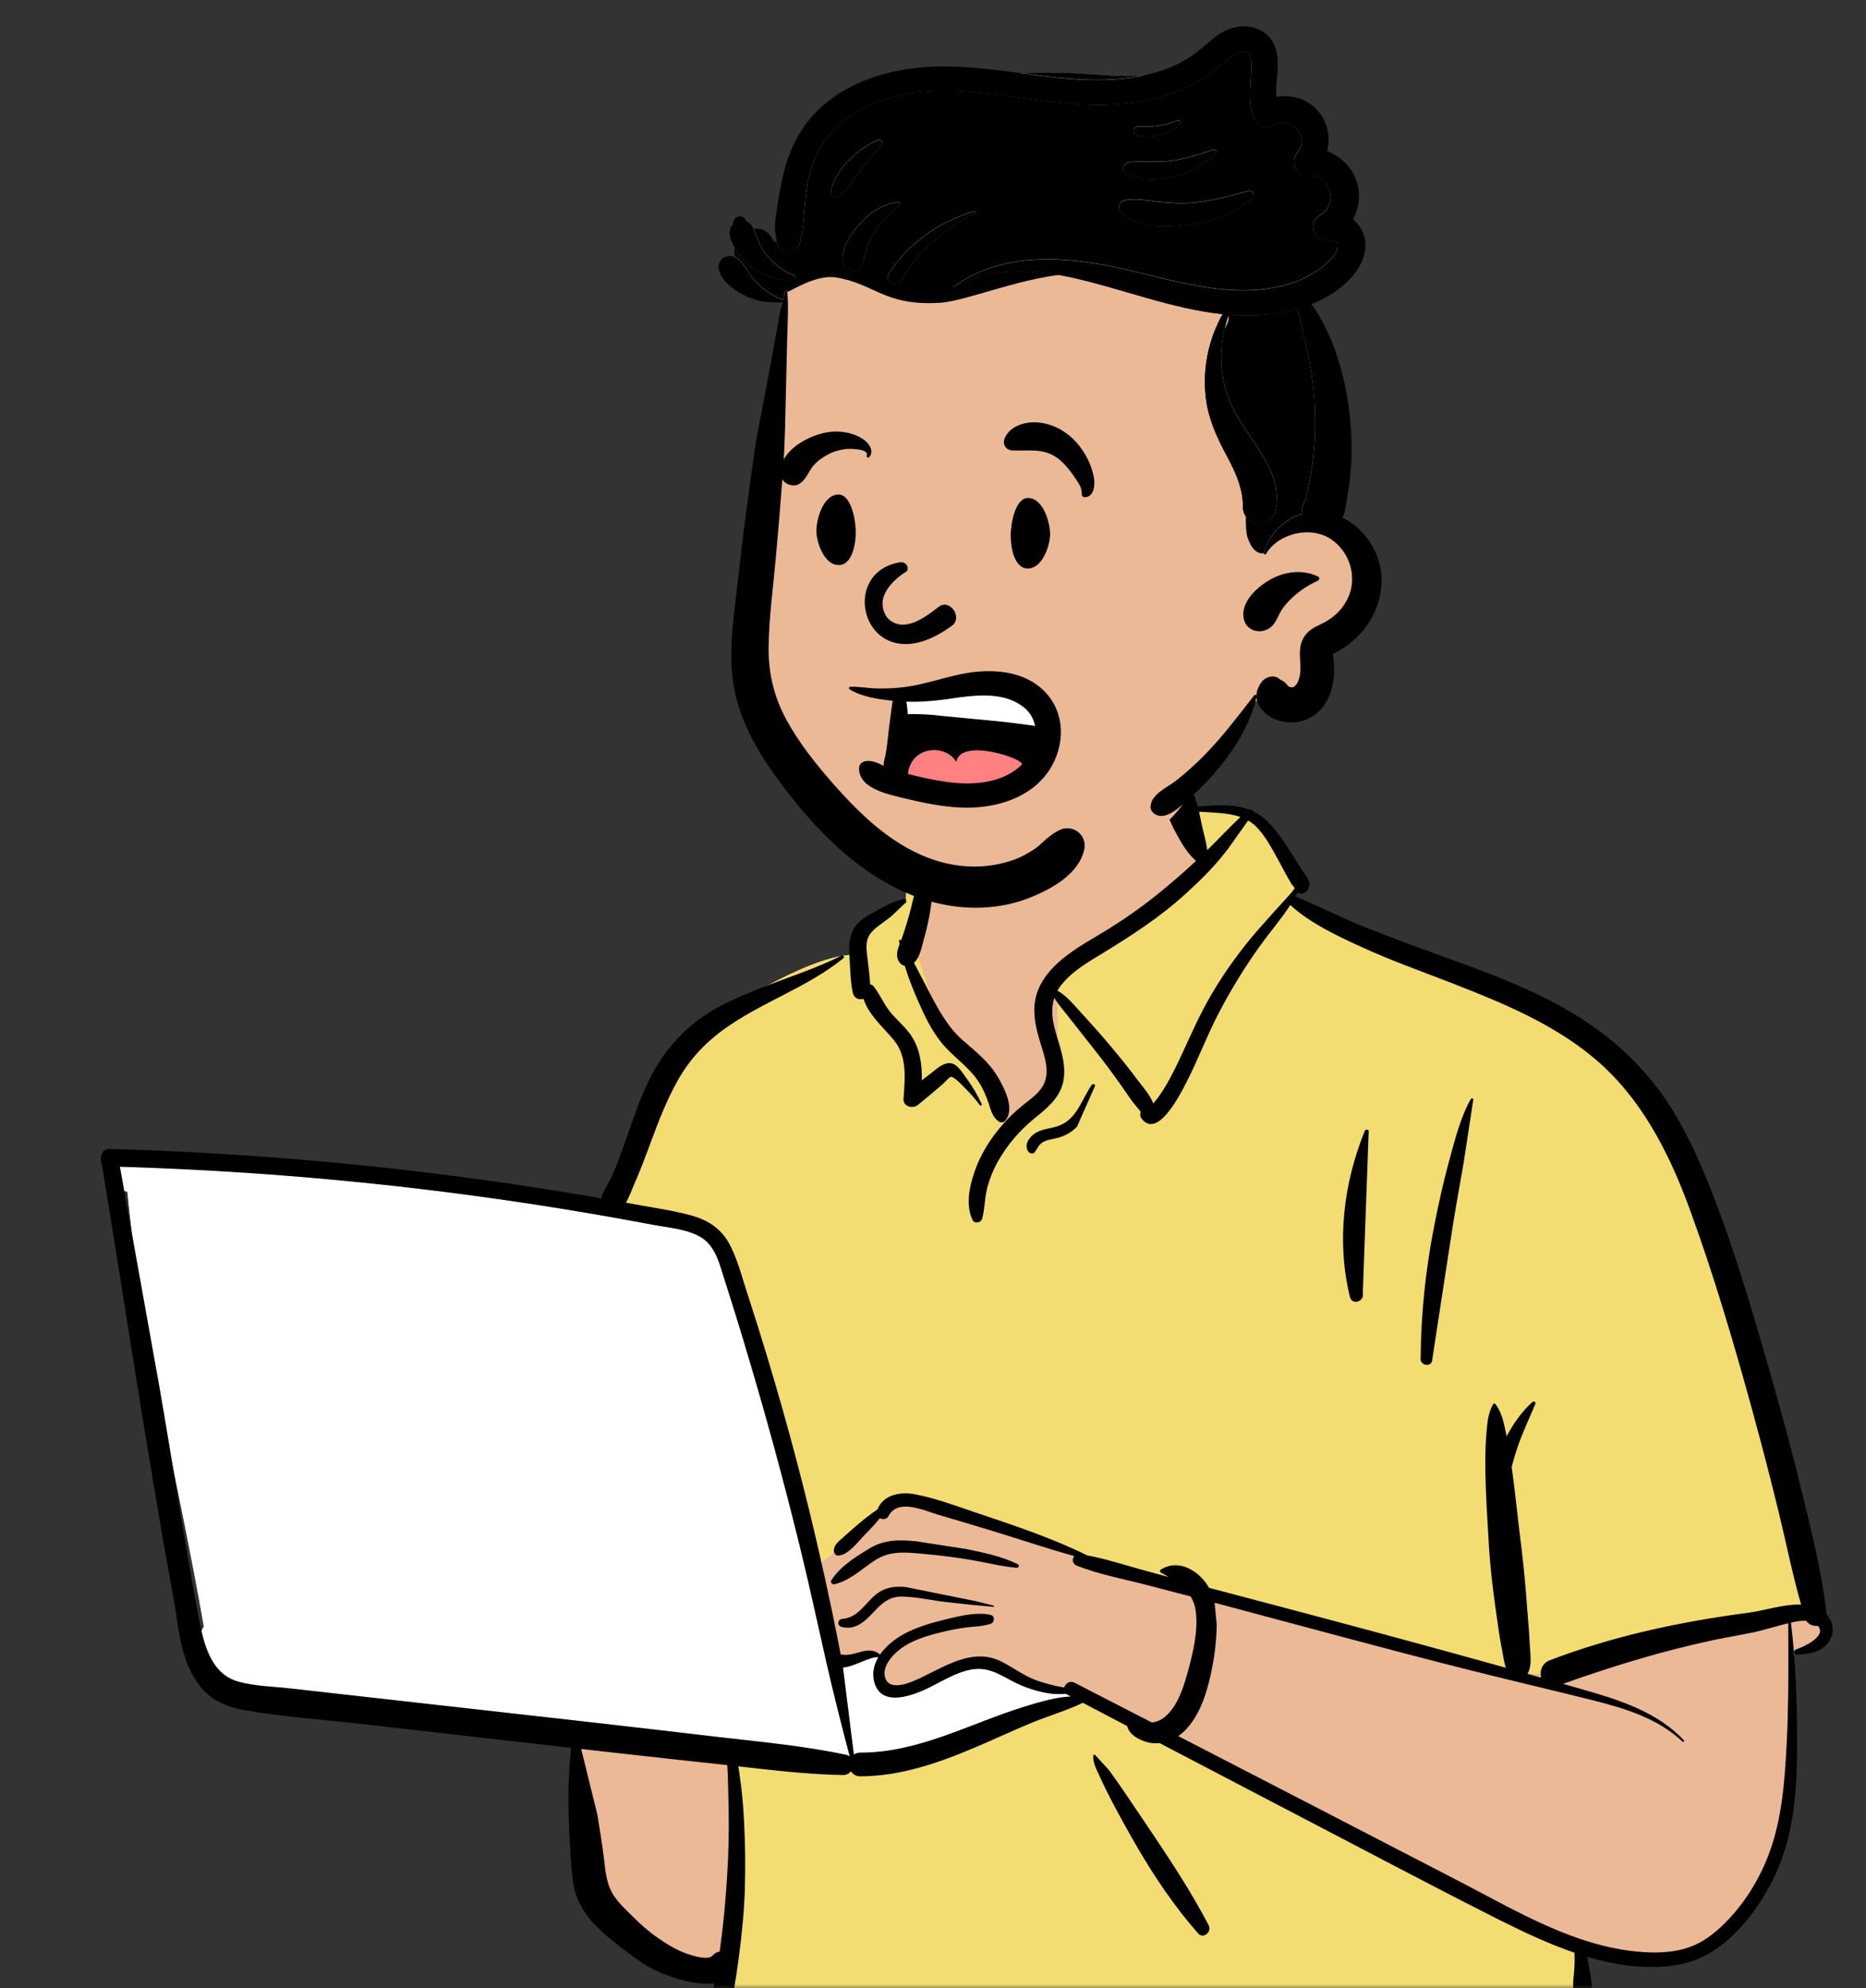 <?xml version="1.0" encoding="UTF-8"?> <svg xmlns="http://www.w3.org/2000/svg" width="228" height="243" viewBox="0 0 228 243" fill="none"><rect x="0" y="0" width="228" height="243" fill="#333333" stroke="none"/> <mask id="mask0_26_4446" style="mask-type:alpha" maskUnits="userSpaceOnUse" x="0" y="0" width="228" height="243"> <rect width="228" height="243" fill="#C4C4C4"></rect> </mask> <g mask="url(#mask0_26_4446)"> <path fill-rule="evenodd" clip-rule="evenodd" d="M17.504 141.325C20.521 141.621 23.537 141.917 26.554 142.213C41.002 143.318 55.445 145.624 69.782 147.008C70.139 146.427 70.838 146.523 71.262 146.926C72.693 146.801 74.296 145.707 75.592 146.845C75.634 146.839 75.677 146.832 75.719 146.828C78.026 142.398 79.621 137.672 81.169 132.94C82.158 130.031 83.487 127.215 85.944 125.261C90.136 122.35 99.742 116.446 104.665 116.695C104.746 115.813 105.157 114.904 105.832 114.317C104.345 111.781 110.29 110.126 110.71 110.42C110.441 101.948 114.425 94.59 123.209 92.902C131.079 91.262 142.273 90.986 146.505 99.214C146.97 99.162 151.726 99.137 152.186 99.188C152.902 98.282 160.759 106.872 157.539 109.862C186.329 122.603 202.699 121.082 210.667 156.9C211.744 160.264 211.823 163.946 212.96 167.236C217.008 176.69 220.29 186.757 221.107 197.044C223.08 197.549 223.307 201.03 221.022 201.533C220.149 201.726 219.419 201.989 218.782 202.487C219.28 210.917 217.242 230.174 215.958 230.115C213.339 238.451 201.66 240.804 193.392 237.874C194.817 240.557 193.392 242.243 193.392 243.677C163.639 244.803 131.108 244.154 101.364 245.699C97.56 245.645 93.558 246.634 89.805 246.064C87.516 245.515 87.513 241.916 89.834 241.47L79.691 239.266C79.917 239.181 75.509 236.248 72.178 230.767C69.077 224.636 71.187 217.235 69.782 210.565C58.808 209.667 47.653 209.284 36.798 207.424C35.319 211.854 28.912 206.556 26.876 204.425C26.878 204.422 26.881 204.419 26.883 204.415C25.898 204.146 25.108 203.222 25.081 202.128C24.39 201.14 24.245 199.747 24.908 198.793C21.87 181.257 17.239 163.353 15.565 145.653C14.973 145.522 14.416 145.263 13.944 144.863L13.982 144.825C13.182 143.932 13.026 142.391 14.36 141.632C15.437 141.02 16.336 141.21 17.504 141.325Z" fill="#ECB996"></path> <path fill-rule="evenodd" clip-rule="evenodd" d="M132.239 206.955L129.916 208.434L110.901 214.564L99.282 216.043L89.775 214.564V230.838L87.873 246.055C88.718 247.605 96.746 247.605 111.958 246.055C121.655 245.067 157.094 244.587 165.163 244.376L165.62 244.364C175.101 244.09 184.468 244.09 193.718 244.364V238.657L167.31 225.554L143.648 212.239L132.239 206.955ZM145.712 97.884L143.966 99.188L147.779 105.455L129.206 120.484V132.489L123.325 138.052L119.964 132.489L115.228 126.188L111.863 115.975L113.009 109.246L110.704 109.029C110.693 109.489 110.695 109.953 110.71 110.42C110.29 110.126 104.345 111.781 105.832 114.317C105.157 114.904 104.746 115.813 104.665 116.694C99.742 116.446 90.136 122.35 85.944 125.261C83.487 127.215 82.158 130.031 81.17 132.94L80.937 133.65L80.697 134.378L80.455 135.106C79.118 139.108 77.674 143.074 75.719 146.828C75.677 146.832 75.635 146.839 75.592 146.845C74.296 145.707 72.693 146.801 71.262 146.926C70.848 146.532 70.172 146.431 69.808 146.969L69.782 147.008L87.607 150.521L99.367 191.786L109.607 183.47L115.104 184.288L129.62 189.525L146.503 193.912L185.045 204.542H189.953L218.513 197.643L221.087 196.793C220.237 186.593 216.975 176.613 212.961 167.236C211.823 163.946 211.745 160.264 210.667 156.9C202.699 121.082 186.329 122.603 157.539 109.862C160.759 106.871 152.902 98.282 152.186 99.188L152.141 99.184L152.044 99.179L151.918 99.175C150.795 99.142 146.923 99.167 146.505 99.214C146.263 98.743 145.998 98.3 145.712 97.884Z" fill="#F3DC72"></path> <path fill-rule="evenodd" clip-rule="evenodd" d="M14.655 142.578L15.186 145.538C15.312 145.579 15.44 145.614 15.57 145.643C15.737 147.407 15.934 149.174 16.155 150.942L19.446 169.295C20.014 172.542 20.553 175.796 21.088 179.051L21.797 182.548L22.236 184.721C23.184 189.427 24.105 194.117 24.913 198.782C24.791 198.958 24.696 199.148 24.628 199.348L24.69 199.611L24.733 199.787L24.777 199.96C25.415 202.412 26.524 204.789 29.139 205.511C31.11 206.055 33.274 206.104 35.311 206.319L35.536 206.343L71.168 210.352C75.474 210.836 79.777 211.335 84.081 211.839L87.811 212.277C93.01 212.879 98.239 213.353 103.362 214.443C103.55 214.483 103.706 214.559 103.833 214.658C102.802 210.751 101.814 206.85 100.919 202.904C99.912 198.463 98.956 194.013 97.879 189.588C95.708 180.673 93.275 171.817 90.611 163.037C90.052 161.194 89.48 159.355 88.896 157.52L88.486 156.238L88.17 155.216C87.682 153.657 87.077 152.055 85.645 151.196C83.969 150.19 81.683 150.023 79.782 149.675L78.495 149.433C76.569 149.074 74.641 148.728 72.71 148.396C63.466 146.805 54.169 145.529 44.838 144.571C35.129 143.573 25.386 142.925 15.63 142.608L14.655 142.578ZM103.095 203.773L103.004 203.78L104.335 214.424C104.548 214.275 104.818 214.184 105.148 214.185C109.514 214.197 113.699 212.802 117.747 211.267L118.363 211.032L120.082 210.371C121.829 209.702 123.585 209.047 125.374 208.504L126.097 208.285L126.465 208.177C127.819 207.781 129.244 207.422 130.653 207.332L130.845 207.322L130.435 207.106C130.375 207.075 130.322 207.039 130.276 207.001C129.5 207.059 128.723 207.043 127.905 206.896C126.366 206.619 124.87 206.083 123.497 205.338L122.883 205.005L122.632 204.872L122.466 204.786L122.301 204.702C121.121 204.114 119.993 203.746 118.504 204.059C116.813 204.415 115.331 205.327 113.806 206.097L113.536 206.232L113.354 206.32L113.169 206.407L112.981 206.493C110.92 207.421 107.639 208.422 106.848 205.619C106.531 204.492 106.78 203.437 107.331 202.512C106.304 202.423 104.47 203.634 103.095 203.773Z" fill="white"></path> <path fill-rule="evenodd" clip-rule="evenodd" d="M145.957 97.303C145.06 95.049 142.03 95.925 142.368 98.293C142.57 99.711 143.347 101.209 144.044 102.452C144.612 103.464 145.26 104.451 146.138 105.209C144.574 106.669 142.952 108.075 141.288 109.409C139.472 110.866 137.563 112.208 135.589 113.442C133.859 114.524 132.05 115.483 130.419 116.718C128.902 117.866 127.521 119.246 126.818 121.048C126.069 122.967 126.394 124.949 126.946 126.867L127.009 127.084C127.572 128.984 128.548 131.274 127.195 133.065C126.507 133.976 125.506 134.621 124.642 135.35C123.873 135.998 123.152 136.702 122.491 137.458C121.049 139.107 119.876 140.963 119.136 143.03L119.07 143.218C118.436 145.048 117.972 147.29 118.829 149.087C119.075 149.602 119.868 149.435 120.006 148.933C120.318 147.797 120.301 146.607 120.562 145.455C120.834 144.256 121.286 143.119 121.877 142.043C123.019 139.961 124.566 138.182 126.395 136.679L126.942 136.234C128.368 135.063 129.678 133.821 129.968 131.883C130.277 129.81 129.447 127.835 128.913 125.873C128.541 124.505 128.42 123.195 128.822 121.959C129.313 122.761 129.983 123.522 130.513 124.201C131.569 125.554 132.634 126.899 133.697 128.246C134.787 129.627 135.85 131.03 136.862 132.47C137.315 133.114 137.763 133.762 138.209 134.41C138.545 134.897 139.013 135.384 139.379 135.881C139.29 136.147 139.297 136.454 139.458 136.672C141.398 139.294 144.159 133.822 144.879 132.439C146.345 129.623 147.436 126.632 148.908 123.817C150.432 120.898 152.168 118.058 154.102 115.393C155.272 113.782 156.584 112.268 157.654 110.605C160.176 112.893 163.495 114.427 166.543 115.817C169.892 117.345 173.372 118.593 176.805 119.919L177.82 120.313C183.736 122.623 189.797 125.16 194.715 129.263C200.494 134.085 203.913 140.805 206.458 147.764C209.388 155.775 211.811 164.003 214.071 172.225C215.227 176.432 216.324 180.658 217.356 184.897C218.265 188.632 219.018 192.404 220.07 196.101C217.936 196.025 215.503 196.852 213.681 197.09C205.378 198.177 197.187 199.91 189.349 202.911C188.381 203.282 188.1 204.249 188.311 205.033C187.753 204.876 187.195 204.716 186.637 204.559C187.248 203.621 186.956 201.945 186.908 200.905L186.905 200.834C186.856 199.449 186.706 198.062 186.608 196.68C186.423 194.045 186.181 191.429 185.86 188.808L185.778 188.153C185.415 185.303 185.146 182.435 184.749 179.589L184.702 179.264C184.892 178.536 185.114 177.816 185.346 177.1C185.966 175.193 186.841 173.397 187.608 171.55C187.698 171.333 187.388 171.208 187.244 171.338C185.945 172.507 184.914 173.989 184.085 175.539C184.071 175.466 184.058 175.393 184.043 175.32L183.949 174.854C183.716 173.719 183.432 172.524 182.736 171.604C182.662 171.506 182.515 171.485 182.445 171.604C181.778 172.731 181.704 174.16 181.601 175.444C181.485 176.896 181.471 178.366 181.491 179.822C181.531 182.667 181.732 185.521 181.891 188.361C182.048 191.153 182.356 193.909 182.752 196.673L182.828 197.192C183.022 198.507 183.18 199.839 183.436 201.146L183.508 201.502C183.645 202.15 183.729 203.063 184.001 203.822C177 201.869 169.988 199.96 162.963 198.085C157.886 196.729 152.803 195.394 147.723 194.05C147.455 193.567 147.121 193.115 146.704 192.712C145.332 191.382 143.513 190.789 141.844 191.812C141.709 191.896 141.697 192.108 141.844 192.189C142.164 192.364 142.484 192.543 142.799 192.73L139.748 191.903C137.468 191.285 135.16 190.512 132.826 190.081C128.528 187.959 123.904 186.423 119.376 184.905L118.843 184.724C116.524 183.934 114.126 183.048 111.73 182.61C109.976 182.289 107.918 182.676 107.213 184.474C106.32 185.062 105.48 185.754 104.669 186.434C104.083 186.926 103.521 187.449 102.95 187.958L102.845 188.05C102.378 188.455 102.008 188.727 101.893 189.372C101.834 189.705 102.046 190.156 102.457 190.112C103.714 189.977 104.736 188.519 105.589 187.649C106.248 186.976 106.912 186.28 107.513 185.541C107.863 185.731 108.344 185.697 108.567 185.274C109.724 183.083 112.893 184.602 114.646 185.121L117.158 185.865C118.414 186.237 119.67 186.612 120.923 186.993C124.368 188.039 127.795 189.21 131.271 190.171C130.96 190.513 131.003 191.121 131.594 191.353C134.314 192.421 137.299 192.973 140.126 193.706C141.91 194.169 143.694 194.635 145.477 195.103C145.782 195.599 146.002 196.159 146.095 196.811C146.435 199.21 145.779 201.978 145.14 204.298L145.043 204.645C144.518 206.51 143.745 208.797 142.136 209.975C141.743 210.262 141.243 210.462 140.739 210.507C137.59 208.885 134.441 207.264 131.29 205.645C130.706 205.346 130.166 205.752 130.035 206.234C128.924 206.052 127.816 205.764 126.806 205.422C125.11 204.845 123.785 203.746 122.195 202.986C119.117 201.515 115.975 203.322 113.219 204.695L112.584 205.007C111.349 205.607 108.778 206.759 108.186 205.119C107.612 203.532 109.425 201.836 110.596 201.122C111.991 200.27 113.617 199.815 115.194 199.435C116.095 199.218 117.006 199.041 117.923 198.912C118.964 198.766 120.038 198.788 121.04 198.45C121.537 198.283 121.614 197.492 121.04 197.361C119.498 197.01 117.658 197.393 116.049 197.785L115.208 197.992C113.587 198.39 111.95 198.889 110.473 199.683C109.4 200.26 108.266 201.138 107.526 202.211C106.883 201.614 106.083 201.634 105.25 201.856L104.797 201.981C104.05 202.189 103.445 202.331 102.718 202.188C102.621 201.659 102.522 201.129 102.417 200.6C101.381 195.398 100.245 190.216 98.992 185.061C96.829 176.17 94.328 167.377 91.507 158.673L91.224 157.803C90.574 155.812 90.05 153.644 89.001 151.815C88.009 150.086 86.42 149.089 84.532 148.562C82.389 147.963 80.138 147.65 77.952 147.246C77.465 147.156 76.976 147.07 76.488 146.982C76.9 146.237 77.208 145.391 77.485 144.742L77.534 144.63C78.13 143.271 78.665 141.888 79.181 140.497L79.568 139.452C80.501 136.935 81.464 134.458 82.776 132.104C84.157 129.626 85.989 127.6 88.272 125.924C92.928 122.505 98.54 120.761 103.056 117.107C103.241 116.958 103.004 116.702 102.816 116.797C99.767 118.329 96.475 119.371 93.304 120.619L92.678 120.866C90.171 121.86 87.625 122.943 85.456 124.552C83.037 126.347 81.131 128.576 79.699 131.226C78.288 133.839 77.385 136.763 76.39 139.554L76.123 140.298C75.722 141.413 75.307 142.524 74.832 143.61C74.454 144.471 73.75 145.454 73.43 146.438C72.554 146.286 71.679 146.134 70.802 145.988C51.816 142.817 32.618 140.953 13.377 140.408C12.625 140.387 12.235 141.105 12.346 141.762C14.193 152.685 15.834 163.645 17.634 174.576C18.42 179.347 19.222 184.114 20.042 188.879C20.457 191.293 20.938 193.698 21.331 196.116C21.649 198.068 21.88 200.036 22.425 201.943C22.915 203.653 23.666 205.302 24.899 206.607C26.228 208.013 28.083 208.694 29.951 209.015C34.692 209.832 39.555 210.165 44.334 210.709L69.781 213.605C69.409 216.986 69.381 220.315 69.552 223.736L69.649 225.603C69.729 227.105 69.824 228.609 70.039 230.096C70.31 231.961 71.162 233.54 72.418 234.932C73.572 236.211 74.973 237.303 76.336 238.349C77.751 239.434 79.212 240.483 80.876 241.154L81.091 241.24C82.551 241.81 85.288 242.692 87.282 242.37C87.022 243.676 86.517 245.082 86.965 246.375C87.172 246.975 87.957 247.275 88.438 246.764C89.39 245.751 89.465 244.414 89.69 243.093C89.925 241.718 90.127 240.339 90.307 238.956C90.655 236.282 90.926 233.584 91.008 230.887C91.093 228.118 91.06 225.345 90.911 222.579C90.835 221.159 90.739 219.739 90.559 218.328C90.482 217.726 90.404 217.123 90.314 216.523C90.281 216.304 90.245 216.086 90.206 215.868L92.49 216.126C95.992 216.517 99.496 216.871 103.023 216.925C103.44 216.932 103.762 216.742 103.972 216.465C104.195 216.829 104.585 217.09 105.143 217.088C110.068 217.069 114.655 215.458 119.134 213.56C121.392 212.602 123.615 211.566 125.877 210.616C127.988 209.73 130.244 209.098 132.304 208.1L137.717 210.94C137.756 211.08 137.807 211.212 137.861 211.323C138.214 212.042 138.909 212.433 139.618 212.727C140.299 213.01 141.005 213.097 141.692 213.026C145.797 215.178 149.903 217.328 154.012 219.473L158.121 221.616C166.309 225.881 174.465 230.216 182.704 234.38L183.311 234.686C186.157 236.113 189.213 237.56 192.371 238.64C192.427 239.44 192.392 240.218 192.325 241.064L192.309 241.249C192.214 242.249 192.013 243.502 192.815 244.214C193.232 244.585 193.977 244.586 194.261 244.028C194.776 243.015 194.314 241.419 194.151 240.319C194.093 239.928 194.022 239.525 193.918 239.135C197.538 240.214 201.269 240.736 204.953 240.131C208.541 239.542 211.319 237.281 213.559 234.516C215.923 231.598 217.602 228.197 218.504 224.551C219.529 220.403 219.596 216.119 219.572 211.87C219.547 207.345 219.379 202.798 218.829 198.303C219.432 198.161 220.101 198.039 220.71 198.081C221.011 198.564 221.596 198.767 222.125 198.705C223.275 199.973 220.358 201.27 219.426 201.595C219.103 201.707 219.137 202.233 219.511 202.217L219.746 202.206C221.186 202.13 222.674 201.884 223.521 200.545C224.2 199.471 223.996 198.2 223.187 197.325C222.652 192.271 221.375 187.35 220.186 182.42C219.02 177.581 217.722 172.773 216.347 167.989L215.731 165.848C213.566 158.348 211.302 150.787 208.316 143.584C206.824 139.988 205.106 136.458 202.778 133.322C200.607 130.399 198.044 127.898 195.098 125.761C189.606 121.778 183.162 119.372 176.83 117.079L176.547 116.976C173.266 115.789 169.992 114.587 166.749 113.301C163.88 112.163 161.131 110.72 158.276 109.566C158.369 109.397 158.459 109.227 158.545 109.055L158.598 109.099C158.607 109.106 158.616 109.113 158.625 109.12C158.913 109.319 159.335 109.221 159.572 108.998C160.24 108.367 160.014 107.667 159.568 107.013L159.51 106.929C158.964 106.165 158.478 105.357 157.974 104.565L157.659 104.069C156.814 102.746 155.926 101.414 154.799 100.32C154.277 99.813 153.706 99.434 153.101 99.151C153.153 99.042 152.699 98.818 152.57 98.931C150.652 98.229 148.446 98.376 146.355 98.569M71.012 213.745L73.678 214.048C76.612 214.382 79.546 214.705 82.481 215.025L88.855 215.718C88.872 216.081 88.916 216.437 88.924 216.711C88.965 218.127 88.996 219.543 89.026 220.958C89.085 223.796 89.02 226.637 88.833 229.47C88.652 232.214 88.414 234.959 88.043 237.685L87.968 238.23L87.924 238.517C87.621 238.546 87.324 238.69 87.077 238.985C86.538 239.629 84.586 239.003 83.823 238.732C82.57 238.285 81.389 237.531 80.299 236.775C79.235 236.037 78.277 235.176 77.356 234.269L76.603 233.523C75.854 232.778 75.104 231.985 74.645 231.048C74.022 229.777 73.942 228.217 73.759 226.834C73.534 225.131 73.267 223.429 72.984 221.736M148.411 195.877L148.688 195.95C158.734 198.62 168.765 201.369 178.842 203.922C183.828 205.185 188.839 206.357 193.832 207.596L194.64 207.798C198.579 208.794 202.565 209.993 205.581 212.851C205.693 212.956 205.854 212.794 205.75 212.682C202.499 209.22 197.875 207.755 193.436 206.485C192.616 206.25 191.794 206.02 190.973 205.787C197.01 203.634 203.143 201.761 209.417 200.425C211.032 200.081 212.667 199.828 214.281 199.483C215.407 199.242 216.506 198.893 217.62 198.604L218.497 198.384L218.508 201.154C218.523 205.078 218.516 208.998 218.316 212.922L218.278 213.648C218.044 218.014 217.68 222.471 216.131 226.588C214.873 229.933 212.867 233.084 210.243 235.521C208.916 236.754 207.489 237.713 205.725 238.187C204.087 238.627 202.371 238.679 200.687 238.561C192.61 237.998 185.421 233.609 178.405 229.975C166.93 224.031 155.453 218.09 143.966 212.169C144.277 211.957 144.569 211.712 144.835 211.437C146.375 209.845 147.188 207.667 147.721 205.557C148.29 203.311 148.629 200.904 148.669 198.586M133.795 214.463C133.694 214.409 133.576 214.477 133.572 214.592C133.536 215.469 134.021 216.335 134.383 217.126L134.422 217.21C134.862 218.19 135.343 219.156 135.842 220.107C136.838 222.007 137.873 223.887 138.954 225.74C141.126 229.469 143.541 233.04 146.394 236.287C147.039 237.02 148.099 236.08 147.686 235.29C145.691 231.484 143.366 227.89 140.973 224.327C139.775 222.543 138.578 220.758 137.368 218.982C136.863 218.241 136.352 217.503 135.827 216.775L135.51 216.341M14.65 142.588C24.731 142.893 34.8 143.551 44.833 144.581C54.164 145.54 63.461 146.816 72.705 148.406C74.636 148.738 76.564 149.084 78.49 149.444L79.645 149.661C81.572 150.026 83.925 150.177 85.64 151.207C87.448 152.292 87.937 154.56 88.539 156.43C89.246 158.63 89.935 160.836 90.606 163.048C93.27 171.828 95.703 180.684 97.874 189.599C98.951 194.024 99.907 198.474 100.914 202.915C101.809 206.861 102.797 210.762 103.828 214.668C103.701 214.569 103.545 214.494 103.357 214.454C98.234 213.364 93.005 212.89 87.806 212.287L87.303 212.229C81.924 211.596 76.545 210.968 71.163 210.362L35.531 206.354C33.43 206.117 31.178 206.085 29.133 205.521C25.656 204.562 24.841 200.673 24.258 197.576L24.24 197.482C22.482 188.125 21.081 178.687 19.441 169.306M102.999 203.791C104.382 203.7 106.276 202.432 107.325 202.523C106.774 203.448 106.526 204.503 106.843 205.629C107.727 208.764 111.724 207.142 113.649 206.184C115.227 205.399 116.751 204.438 118.499 204.07C120.478 203.653 121.819 204.441 123.492 205.349C124.865 206.094 126.361 206.629 127.9 206.906C128.718 207.054 129.495 207.07 130.27 207.012C130.317 207.05 130.37 207.085 130.43 207.117L130.84 207.332C128.985 207.417 127.095 207.99 125.369 208.514C123.58 209.057 121.823 209.712 120.076 210.382L118.358 211.043C114.119 212.667 109.731 214.209 105.143 214.195C104.813 214.194 104.543 214.286 104.33 214.435M110.739 193.969C109.372 193.801 108.111 193.981 107.019 194.871C105.702 195.944 104.817 197.724 102.924 197.841C102.372 197.875 102.243 198.651 102.792 198.814C104.201 199.231 105.342 198.468 106.303 197.478L106.948 196.803C107.897 195.82 108.772 195.06 110.382 195.119C112.107 195.182 113.834 195.581 115.547 195.783C117.488 196.013 119.428 196.208 121.375 196.377C121.466 196.385 121.481 196.243 121.396 196.222L119.216 195.679M112.058 188.379L111.833 188.357C109.848 188.164 108.033 188.156 106.261 189.224L105.921 189.43C104.323 190.402 102.584 191.546 101.584 193.12C101.421 193.377 101.691 193.68 101.965 193.615C103.885 193.153 105.289 191.744 106.904 190.689C108.717 189.505 110.59 189.7 112.656 189.884C114.658 190.062 116.658 190.307 118.639 190.64C120.501 190.954 122.369 191.448 124.249 191.606L124.249 191.602C124.464 191.602 124.586 191.279 124.367 191.169C122.459 190.216 120.248 189.765 118.172 189.329M180.015 134.393C180.018 134.236 179.797 134.178 179.72 134.313C178.428 136.586 177.753 139.372 177.066 141.876C176.345 144.499 175.764 147.148 175.241 149.817C174.183 155.221 173.619 160.595 173.581 166.103C173.575 166.889 174.856 167.099 174.981 166.293C175.813 160.935 176.61 155.571 177.448 150.215C177.87 147.521 178.361 144.837 178.83 142.151M167.232 138.352C167.327 138.038 166.871 137.934 166.754 138.22C164.163 144.584 163.285 151.795 164.949 158.509C165.204 159.536 166.707 159.091 166.515 158.077M133.805 132.697C133.819 132.463 133.514 132.426 133.399 132.587C132.172 134.318 131.662 136.636 129.508 137.53C128.432 137.977 127.222 137.899 126.272 138.653C125.636 139.158 125.149 139.954 125.626 140.718C125.78 140.965 126.21 141.089 126.419 140.821C126.724 140.43 126.885 139.962 127.299 139.669C127.883 139.256 128.67 139.23 129.339 139.036C130.205 138.785 130.968 138.345 131.593 137.693M113.292 103.83C113.165 103.766 113.044 103.807 112.963 103.917C112.847 104.073 112.861 104.224 113.003 104.331C112.814 104.718 112.591 105.686 112.559 105.827C112.429 106.399 112.292 106.967 112.148 107.534C111.858 108.679 111.603 109.833 111.313 110.978C111.005 112.192 110.638 113.393 110.229 114.577C110.203 114.654 110.174 114.732 110.144 114.812L110.097 114.931L110.086 114.913C110.003 114.782 109.83 114.874 109.85 115.012C109.869 115.139 109.895 115.265 109.917 115.391L109.874 115.504C109.607 116.223 109.424 116.981 109.914 117.616C110.097 117.853 110.299 117.994 110.55 118.035C110.953 119.365 111.459 120.669 112.001 121.922L112.159 122.288C112.956 124.116 113.805 125.921 115.074 127.477C116.458 129.176 118.363 130.337 119.569 132.199C120.13 133.065 120.52 133.975 120.837 134.954L120.957 135.325C121.182 136.017 121.441 136.687 122.09 137.093C122.297 137.222 122.607 137.181 122.774 137.005C124.104 135.597 122.712 132.968 121.909 131.605C120.794 129.71 119.18 128.497 117.564 127.067C115.823 125.526 114.711 123.464 113.637 121.433C112.978 120.188 112.343 118.917 111.674 117.667C112.373 117.049 112.597 115.821 112.833 114.968L112.855 114.891C113.247 113.525 113.558 112.123 113.754 110.714C113.943 109.36 114.022 108.026 113.972 106.664L113.958 106.317M110.693 110.275C110.847 110.063 110.591 109.823 110.38 109.867C109.091 110.134 107.832 110.914 106.675 111.545L106.552 111.612C105.629 112.11 104.7 112.72 104.215 113.687C103.688 114.738 103.732 115.949 103.804 117.092L103.81 117.199C103.899 118.569 103.913 119.993 104.203 121.338C104.351 122.027 104.974 122.221 105.507 122.058C106.142 124.061 107.923 125.537 109.225 127.118C110.884 129.134 110.572 131.855 110.398 134.282C110.328 135.265 111.55 135.544 112.179 135.02L113.63 133.815C113.871 133.614 114.113 133.412 114.353 133.21C114.559 133.036 114.763 132.862 114.966 132.685L115.268 132.418C115.402 132.297 115.994 131.636 116.167 131.609C116.586 131.542 117.582 132.647 117.923 132.994L117.966 133.037C118.607 133.666 119.187 134.343 119.727 135.061C119.826 135.193 120.02 135.083 119.949 134.931C119.465 133.894 118.903 132.903 118.235 131.976L118.1 131.791C117.656 131.192 117.06 130.135 116.275 129.958C115.318 129.742 114.362 130.703 113.665 131.236L113.621 131.269C113.289 131.518 112.962 131.771 112.635 132.026C112.669 130.219 112.441 128.393 111.508 126.835C110.85 125.737 109.865 124.923 109.022 123.98C108.083 122.929 107.593 121.637 106.743 120.542C106.634 120.401 106.483 120.326 106.32 120.301C106.287 119.421 106.157 118.533 106.057 117.662L106.028 117.402C105.927 116.456 105.688 115.301 106.151 114.415C106.588 113.578 107.591 112.988 108.334 112.42L108.941 111.949M152.506 100.274C152.894 100.498 153.256 100.778 153.585 101.127C154.62 102.225 155.361 103.593 156.081 104.908C156.469 105.617 156.843 106.333 157.234 107.04C157.404 107.347 157.579 107.651 157.756 107.955C157.838 108.095 158.081 108.373 158.201 108.545C158.067 108.732 157.929 108.917 157.788 109.1C157.734 109.169 154.02 113.217 152.725 114.801C150.742 117.228 148.97 119.791 147.455 122.534C145.972 125.22 144.842 128.065 143.468 130.803C142.78 132.174 142.012 133.536 141.033 134.722C140.995 134.768 140.955 134.812 140.916 134.858C140.543 133.848 139.585 132.766 139.115 132.145L139.071 132.087C138.004 130.648 136.878 129.253 135.727 127.882C134.675 126.629 133.597 125.404 132.493 124.199L132.078 123.748C131.309 122.917 130.332 121.673 129.206 121.079C129.326 120.864 129.466 120.651 129.626 120.441C130.681 119.062 132.173 118.061 133.645 117.158L134.599 116.577C138.196 114.384 141.738 112.089 144.861 109.24C146.513 107.732 148.143 106.152 149.532 104.394L150.023 103.772M146.503 99.188C148.188 99.33 150.007 99.296 151.564 99.845C150.18 101.154 148.864 102.567 147.513 103.898C147.393 102.998 147.147 102.109 146.938 101.231" fill="black"></path> <path fill-rule="evenodd" clip-rule="evenodd" d="M89.67 30.445C89.74 27.917 93.407 26.868 94.467 29.371C94.532 29.438 94.604 29.502 94.671 29.56C94.339 29.275 95.033 29.747 95.145 29.805C95.242 29.855 95.341 29.9 95.439 29.946C96.121 23.544 98.434 16.642 104.411 13.428C112.748 9.375 122.381 8.584 131.527 8.986C136.16 9.262 141.51 10.005 145.627 7.655C146.909 6.923 147.937 5.77 149.387 5.318C153.962 4.077 156.038 8.787 155.414 12.661C157.366 12.676 159.302 13.759 160.144 15.543C160.639 16.598 160.63 17.737 161.057 18.796C162.365 21.483 164.238 23.413 163.179 26.67C165.041 28.794 163.979 32.009 162.477 34.043C161.735 35.1 160.851 36.116 160.308 37.3C159.781 38.433 160.577 39.777 161.02 40.852C164.296 48.64 164.109 57.217 162.346 65.34C165.884 66.879 166.945 71.689 164.638 74.718C163.845 75.789 162.876 76.186 161.778 76.845C160.389 77.612 161.524 80.683 161.079 82.166C160.474 85.787 157.185 88.017 153.933 85.666C151.87 85.353 150.205 91.372 148.707 92.882C147.783 94.1 146.758 95.193 145.644 96.202C142.324 104.767 125.309 109.11 116.897 108.614C108.088 107.689 102.145 100.19 97.196 93.533C94.655 89.987 93.003 86.017 92.402 81.688C91.798 77.336 92.062 72.977 92.47 68.621C93.328 59.364 94.68 46.029 95.554 36.673C92.397 36.412 89.574 33.718 89.67 30.445Z" fill="#ECB996"></path> <path fill-rule="evenodd" clip-rule="evenodd" d="M152.599 6.55C151.986 5.943 150.982 6.566 150.317 7.053L150.17 7.162L149.749 7.483C148.795 8.221 147.901 9.023 146.87 9.661C145.744 10.358 144.522 10.912 143.28 11.367C140.873 12.248 138.283 12.643 135.73 12.768C125.287 13.279 113.132 7.778 103.654 14.347C101.407 15.904 99.856 18.181 99.056 20.785C98.154 23.721 98.463 26.762 97.725 29.708C97.404 30.987 95.197 31.165 94.95 29.759L94.934 29.65L94.741 29.529L94.665 29.483C94.586 29.438 94.55 29.425 94.618 29.489L94.633 29.502L94.603 29.476C94.58 29.456 94.557 29.434 94.534 29.413L94.467 29.347C93.997 28.235 93.012 27.824 92.056 27.932L92.083 27.998L92.368 28.733L92.458 28.964C92.793 29.806 93.161 30.603 93.798 31.325C94.699 32.346 95.819 33.178 97.081 33.69C97.341 33.796 97.302 34.148 97.015 34.177C94.196 34.458 91.02 32.741 89.694 30.138C89.681 30.23 89.673 30.324 89.67 30.42C89.661 30.737 89.679 31.049 89.722 31.354C89.879 31.412 90.031 31.499 90.172 31.616C91.088 32.379 91.537 33.626 92.398 34.477C93.301 35.369 94.408 36.196 95.611 36.61C95.63 36.617 95.645 36.626 95.659 36.637C95.75 36.292 95.846 35.949 95.956 35.611C95.999 35.478 96.175 35.512 96.188 35.643C96.212 35.877 99.52 33.518 102.068 33.899C106.857 34.616 107.962 37.419 114.843 37.005C118.202 36.803 125.294 33.649 131.498 33.412C137.127 33.197 147.186 36.417 149.84 38.273C151.219 39.238 147.324 42.423 148.029 43.872C150.031 47.98 149.22 53.415 151.313 56.663L151.394 56.786C152.734 58.76 151.898 64.014 152.42 65.634C153.362 68.558 154.923 67.277 154.687 67.669C154.613 67.793 154.413 67.713 154.452 67.57C155.096 65.224 156.857 63.453 159.096 62.807C158.999 62.251 159.175 61.553 159.52 61.096L159.661 60.437L159.791 59.819C160.091 58.377 160.36 56.938 160.504 55.457C160.721 53.236 160.728 50.999 160.586 48.773C160.399 45.849 159.799 43.031 159.138 40.215L159.067 39.913L158.547 37.724C157.249 38.094 155.916 38.328 154.621 38.444C153.113 38.579 151.62 38.566 150.139 38.447C148.826 42.022 148.876 46.093 150.499 49.584C152.397 53.669 157.049 57.57 155.772 62.523C155.215 64.682 151.957 64.241 151.88 62.061L151.879 61.995C151.867 59.84 151.136 58.066 150.171 56.215L150.038 55.962L149.818 55.549C148.662 53.383 147.684 51.246 147.359 48.782C146.887 45.203 147.627 41.507 149.395 38.378C143.097 37.719 137.001 35.22 130.851 33.877L130.569 33.816L130.286 33.758C125.743 32.84 120.735 32.731 116.617 35.129C116.538 35.175 116.476 35.06 116.547 35.009C122.525 30.687 130.267 31.3 137.122 32.824L137.517 32.912L137.905 33.001C144.245 34.469 150.888 36.626 157.369 34.726C159.054 34.232 160.689 33.421 162.007 32.247L162.118 32.148C162.675 31.643 163.312 30.99 163.419 30.224C163.457 29.955 163.445 29.77 163.286 29.556C163.121 29.334 162.832 29.335 162.998 29.255C161.057 30.193 159.393 27.498 161.216 26.33L161.345 26.25C163.678 24.768 162.513 21.396 159.836 21.412L159.7 21.415C158.184 21.419 157.719 19.625 158.535 18.574L158.613 18.476C160.121 16.528 157.582 14.179 155.606 15.28L155.498 15.342C154.561 15.862 153.575 15.283 153.22 14.365C152.459 12.395 152.848 10.361 152.893 8.322L152.895 8.189L152.899 7.967L152.899 7.792L152.898 7.676C152.888 7.246 152.832 6.78 152.599 6.55ZM95.588 36.917L95.569 36.922L95.528 36.923L95.491 37.32L95.539 37.118L95.588 36.917ZM160.353 37.181L160.398 37.088L160.251 37.147L160.322 37.247L160.353 37.181ZM118.999 25.844C119.156 25.799 119.269 26.044 119.113 26.116C115.235 27.894 112.294 30.732 109.998 34.288C109.78 34.625 109.452 34.723 109.074 34.665C108.889 34.636 108.785 34.546 108.686 34.422L108.661 34.39L108.586 34.288C108.422 34.063 108.444 33.688 108.586 33.46C110.916 29.729 114.816 27.041 118.999 25.844ZM109.768 24.679C109.938 24.68 110.029 24.941 109.899 25.053C108.785 26.003 107.698 27.056 106.907 28.299C106.523 28.903 106.202 29.546 105.97 30.224C105.717 30.963 105.635 31.729 105.273 32.428C104.667 33.6 103.043 32.946 102.962 31.801C102.839 30.074 104.277 28.132 105.418 26.955C106.574 25.761 107.993 24.937 109.631 24.697L109.745 24.681L109.768 24.679ZM152.514 23.327C152.989 23.207 153.378 23.815 153.004 24.172C150.951 26.133 148.177 27.042 145.414 27.439L145.274 27.459C142.687 27.814 138.925 28.016 136.975 25.907C136.562 25.46 136.691 24.604 137.354 24.466C138.262 24.277 139.194 24.347 140.115 24.461L140.377 24.494L141.03 24.581C142.32 24.75 143.615 24.853 144.917 24.815C147.524 24.738 150.007 23.964 152.514 23.327ZM107.337 17.089C107.61 16.983 107.899 17.359 107.727 17.598C106.941 18.692 105.998 19.648 105.192 20.725C104.384 21.805 103.709 22.94 102.753 23.901C102.24 24.417 101.366 23.892 101.547 23.198C102.234 20.568 104.845 18.054 107.337 17.089ZM148.265 18.276C148.552 18.174 148.753 18.572 148.553 18.772C145.906 21.422 141.144 22.81 137.637 21.279C136.848 20.935 137.332 19.828 138.042 19.784C139.796 19.675 141.558 19.879 143.304 19.611C145.008 19.35 146.643 18.852 148.265 18.276ZM143.815 14.724C144.194 14.566 144.353 15.133 144.074 15.34C142.576 16.45 140.738 16.931 138.905 16.531C138.309 16.401 138.437 15.436 139.05 15.461C140.708 15.527 142.27 15.369 143.815 14.724ZM131.527 8.962C129.258 8.862 126.959 8.836 124.657 8.915L125.678 9.05L126.359 9.14C128.971 9.477 131.586 9.763 134.222 9.751C136.004 9.743 137.783 9.599 139.523 9.247C136.858 9.408 134.084 9.114 131.527 8.962Z" fill="black"></path> <path fill-rule="evenodd" clip-rule="evenodd" d="M158.479 24.88C158.482 24.893 158.478 24.903 158.475 24.917C158.474 24.913 158.474 24.91 158.473 24.906C158.475 24.895 158.477 24.888 158.479 24.88Z" fill="#4F66AF"></path> <path fill-rule="evenodd" clip-rule="evenodd" d="M158.48 25.014C158.492 25.002 158.508 24.993 158.525 24.98C158.525 24.981 158.525 24.981 158.525 24.982C158.51 24.992 158.495 25.003 158.48 25.014Z" fill="#4F66AF"></path> <path fill-rule="evenodd" clip-rule="evenodd" d="M90.172 31.641C89.135 30.777 87.502 31.572 87.853 32.994C88.235 34.542 89.89 35.6 91.257 36.237C92.664 36.891 94.034 37.017 95.568 36.946L95.587 36.942C95.161 38.654 94.92 40.434 94.594 42.157C94.18 44.343 93.773 46.53 93.372 48.718C92.985 50.833 92.495 52.95 92.197 55.075C91.896 57.221 91.608 59.368 91.313 61.514C90.82 65.098 90.422 68.699 90.003 72.293L89.803 73.995C89.384 77.596 89.046 81.202 89.841 84.786C90.587 88.145 92.267 91.278 94.215 94.082C96.123 96.827 98.255 99.467 100.595 101.855C105.108 106.46 110.674 110.149 117.2 110.833C120.01 111.128 123.012 110.8 125.653 109.776L125.829 109.707C128.503 108.649 131.778 106.836 132.474 103.862C132.901 102.038 131.026 100.614 129.382 101.479C128.62 101.881 128.047 102.339 127.422 102.914L127.311 103.016C126.8 103.492 126.603 103.638 126.014 104.01C124.804 104.773 123.897 105.134 122.524 105.481C119.991 106.12 117.257 106.019 114.686 105.263C109.227 103.659 104.992 99.475 101.364 95.279C99.394 93 97.525 90.61 96.082 87.954C94.569 85.168 93.871 82.243 93.913 79.073C93.96 75.496 94.454 71.904 94.777 68.344C95.107 64.715 95.412 61.087 95.68 57.452C95.932 54.043 95.956 50.62 96.044 47.201L96.061 46.56C96.113 44.745 96.149 42.929 96.19 41.113C96.231 39.303 96.374 37.47 96.188 35.667C96.174 35.536 95.998 35.503 95.955 35.636C95.845 35.973 95.749 36.316 95.659 36.661C95.645 36.651 95.629 36.641 95.61 36.635C94.408 36.22 93.3 35.393 92.398 34.501C91.537 33.65 91.087 32.404 90.172 31.641ZM155.964 6.279C155.209 3.169 151.81 2.474 149.296 3.972C148.087 4.692 147.119 5.731 145.989 6.557C144.867 7.378 143.626 8.037 142.316 8.502C139.715 9.427 136.971 9.764 134.222 9.776C127.53 9.805 120.975 7.92 114.274 8.13C109.089 8.293 103.585 9.829 99.824 13.587C97.797 15.611 96.492 18.214 95.791 20.977C95.464 22.268 95.22 23.591 95.028 24.91L94.981 25.24C94.873 26.011 94.7 26.828 94.684 27.607C94.669 28.307 94.846 29.04 94.942 29.733C95.144 31.193 97.4 31.027 97.724 29.733C98.463 26.786 98.153 23.745 99.056 20.809C99.856 18.205 101.407 15.928 103.653 14.371C113.132 7.803 125.287 13.303 135.73 12.792C138.282 12.668 140.872 12.272 143.28 11.391C144.521 10.937 145.744 10.382 146.869 9.685C147.901 9.047 148.794 8.245 149.749 7.507L150.17 7.186C150.824 6.693 151.938 5.921 152.599 6.574C152.886 6.858 152.903 7.501 152.898 7.992L152.895 8.214C152.865 10.297 152.441 12.377 153.219 14.39C153.574 15.308 154.56 15.887 155.498 15.367L155.546 15.339C157.53 14.156 160.136 16.533 158.612 18.5L158.565 18.56C157.707 19.604 158.165 21.444 159.699 21.439L159.754 21.438C162.488 21.353 163.701 24.778 161.345 26.274L161.272 26.319C159.359 27.467 161.037 30.227 162.998 29.279C162.832 29.36 163.121 29.358 163.286 29.581C163.445 29.794 163.456 29.979 163.419 30.249C163.304 31.066 162.587 31.754 162.007 32.271C160.688 33.446 159.053 34.257 157.368 34.751C150.62 36.728 143.697 34.309 137.121 32.848C130.267 31.325 122.524 30.711 116.546 35.033C116.475 35.085 116.537 35.199 116.616 35.153C120.906 32.656 126.161 32.877 130.851 33.901C137 35.244 143.096 37.744 149.394 38.402C147.626 41.532 146.886 45.227 147.359 48.807C147.684 51.271 148.662 53.408 149.817 55.574L150.038 55.986C151.068 57.93 151.865 59.767 151.878 62.019C151.891 64.256 155.209 64.728 155.771 62.547C157.048 57.594 152.396 53.693 150.498 49.609C148.876 46.117 148.826 42.046 150.139 38.471C151.62 38.591 153.113 38.603 154.62 38.468C155.916 38.352 157.248 38.118 158.547 37.748L159.066 39.938C159.754 42.854 160.392 45.769 160.585 48.798C160.728 51.024 160.72 53.261 160.504 55.481C160.316 57.399 159.921 59.248 159.519 61.121C159.174 61.577 158.998 62.275 159.095 62.831C156.856 63.477 155.095 65.249 154.452 67.594C154.413 67.737 154.612 67.817 154.687 67.694C156.213 65.154 160.144 64.22 162.631 65.898C165.006 67.499 165.942 70.733 164.598 73.293C163.891 74.639 162.843 75.585 161.491 76.236L161.219 76.364C160.511 76.7 159.861 77.066 159.405 77.741C158.814 78.616 158.794 79.542 158.85 80.542L158.874 80.948C158.912 81.618 158.92 82.308 158.721 82.953L158.676 83.097C158.623 83.258 158.568 83.399 158.472 83.553C158.443 83.599 158.174 83.863 158.086 83.959L157.976 83.993L157.852 83.998C157.715 84 157.535 83.94 157.594 83.981L157.578 83.972C157.526 83.94 157.478 83.905 157.438 83.875L157.362 83.815C157.183 83.556 156.958 83.341 156.683 83.178L156.42 83.061C155.737 82.338 154.567 82.718 154.078 83.438C153.726 83.956 153.536 84.482 153.52 85.001C153.465 84.913 153.343 84.864 153.265 84.963L152.801 85.556C151.025 87.831 149.28 90.12 147.262 92.194C146.151 93.336 144.955 94.41 143.705 95.399C142.638 96.243 140.613 97.055 140.582 98.594C140.573 99.093 140.926 99.446 141.359 99.616C142.767 100.167 144.507 98.292 145.524 97.379L145.607 97.305C146.851 96.212 147.987 95.013 149.035 93.73C151.071 91.238 152.774 88.37 153.524 85.214C153.559 85.765 153.795 86.305 154.254 86.814C154.864 87.491 155.7 87.966 156.593 88.162C158.616 88.605 160.591 87.876 161.795 86.186C162.812 84.757 163.111 82.871 162.98 81.145L162.964 80.938C162.945 80.661 162.922 80.153 162.851 79.937L163.487 79.587C164.268 79.17 164.992 78.624 165.642 78.024C168.252 75.611 169.562 71.69 168.369 68.258C167.622 66.112 166.053 64.244 164.045 63.273C164.38 62.496 164.493 61.572 164.619 60.755L164.641 60.619C164.855 59.279 165.035 57.921 165.104 56.564C165.232 54.03 165.076 51.472 164.679 48.967C164.034 44.899 162.698 40.585 160.25 37.172C162.118 36.428 163.837 35.352 165.164 33.857C166.55 32.295 167.434 30.059 166.362 28.076C166.089 27.57 165.733 27.145 165.324 26.808C166.033 25.464 166.263 23.877 165.825 22.359C165.302 20.545 163.881 19.13 162.165 18.469C162.582 16.75 162.241 14.901 160.967 13.469C159.704 12.048 157.742 11.53 155.927 11.855C155.828 10.027 156.402 8.082 155.964 6.279ZM161.057 70.466C159.392 69.65 157.419 69.779 155.756 70.553L155.644 70.607C153.828 71.49 151.424 73.551 152.001 75.744C152.339 77.027 153.76 77.465 154.862 76.911C155.783 76.449 155.993 75.622 156.455 74.791C156.781 74.203 157.185 73.744 157.659 73.272C158.659 72.276 159.781 71.537 161.057 70.945C161.241 70.86 161.234 70.554 161.057 70.466ZM119.113 26.14C119.269 26.069 119.156 25.824 118.998 25.868C114.816 27.066 110.916 29.754 108.585 33.485C108.443 33.712 108.421 34.087 108.585 34.312L108.661 34.415C108.767 34.555 108.873 34.658 109.074 34.689C109.452 34.748 109.78 34.649 109.997 34.312C112.293 30.756 115.235 27.918 119.113 26.14ZM91.11 26.844C90.756 26.242 89.816 26.363 89.629 27.038L89.602 27.097C89.501 27.327 89.547 27.374 89.736 27.244C89.269 27.629 89.058 28.203 89.201 28.819C89.971 32.15 93.734 34.529 97.015 34.201C97.301 34.173 97.34 33.82 97.081 33.715C95.818 33.202 94.698 32.37 93.797 31.349C92.922 30.357 92.553 29.221 92.082 28.023C91.906 27.573 91.631 27.249 91.243 27.072C91.192 27.001 91.148 26.925 91.11 26.844ZM109.767 24.704L109.745 24.705C108.059 24.923 106.601 25.757 105.417 26.979C104.277 28.156 102.838 30.098 102.961 31.825C103.043 32.97 104.667 33.624 105.273 32.453C105.634 31.753 105.716 30.987 105.969 30.248C106.202 29.57 106.522 28.927 106.907 28.323C107.697 27.08 108.785 26.027 109.898 25.077C110.029 24.966 109.938 24.704 109.767 24.704ZM153.004 24.196C153.378 23.84 152.989 23.231 152.513 23.352C150.006 23.988 147.523 24.762 144.916 24.839C143.614 24.877 142.32 24.774 141.03 24.605L140.377 24.518C139.371 24.387 138.348 24.284 137.354 24.491C136.691 24.629 136.561 25.485 136.974 25.931C138.925 28.04 142.687 27.839 145.273 27.483C148.082 27.097 150.916 26.19 153.004 24.196ZM107.727 17.622C107.898 17.384 107.609 17.007 107.336 17.113C104.844 18.078 102.233 20.592 101.547 23.222C101.365 23.917 102.239 24.441 102.752 23.925C103.709 22.964 104.384 21.829 105.192 20.749C105.997 19.672 106.94 18.716 107.727 17.622ZM148.553 18.797C148.753 18.597 148.552 18.198 148.264 18.3C146.642 18.876 145.008 19.374 143.303 19.636C141.558 19.903 139.796 19.7 138.041 19.808C137.331 19.852 136.848 20.959 137.637 21.304C141.143 22.834 145.906 21.446 148.553 18.797ZM144.074 15.364C144.352 15.157 144.194 14.59 143.814 14.748C142.27 15.393 140.707 15.552 139.049 15.486C138.437 15.461 138.308 16.425 138.905 16.556C140.738 16.955 142.576 16.474 144.074 15.364Z" fill="black"></path> <path fill-rule="evenodd" clip-rule="evenodd" d="M126.993 86.856C125.303 83.475 109.798 84.995 109.798 84.995L108.488 95.744C108.488 95.744 115.969 98.149 120.423 97.645C124.876 97.141 128.684 90.238 126.993 86.856Z" fill="white"></path> <path fill-rule="evenodd" clip-rule="evenodd" d="M125.901 92.502C126.436 91.356 115.352 88.23 111.92 90.366C108.488 92.502 109.561 95.416 109.561 95.416C109.561 95.416 123.996 98.71 125.901 92.502Z" fill="#FF8181"></path> <path fill-rule="evenodd" clip-rule="evenodd" d="M127.955 84.855C125.368 81.848 121.01 81.638 117.401 82.391C115.084 82.873 112.829 83.677 110.476 83.975C109.378 84.114 108.267 84.156 107.16 84.136C106.073 84.115 104.984 83.896 103.901 83.937C103.734 83.943 103.671 84.162 103.816 84.251C105.302 85.164 107.304 85.457 109.06 85.636C109.054 85.766 109.046 85.892 109.028 86C108.98 86.287 108.937 86.572 108.901 86.861C108.822 87.512 108.733 88.161 108.644 88.811C108.468 90.09 108.413 91.409 108.105 92.666L108.051 92.875C107.98 93.139 107.963 93.377 107.987 93.592L107.916 93.56L107.69 93.45L107.542 93.381C107.003 93.13 106.488 92.948 105.854 93.009C105.371 93.055 104.965 93.385 104.962 93.9C104.95 96.216 108.069 96.96 109.854 97.403L110.377 97.532C112.648 98.087 114.967 98.572 117.302 98.689C121.051 98.875 125.263 97.84 127.715 94.799C130.002 91.961 130.422 87.723 127.955 84.855ZM110.933 94.584C111.326 91.098 115.608 90.906 116.84 93.117C117.387 90.035 125.473 92.85 124.841 93.463C122.444 95.785 118.807 95.994 115.681 95.564C114.088 95.345 112.495 94.989 110.933 94.584ZM115.685 85.447L116.762 85.292L117.186 85.233C119.854 84.876 122.856 84.691 125.05 86.403C125.851 87.028 126.302 87.843 126.47 88.718C124.394 88.41 122.31 88.175 120.22 87.98L119.65 87.927C118.342 87.809 117.035 87.685 115.729 87.555L114.8 87.461L113.872 87.364C113.545 87.33 111.344 87.218 110.93 87.293C110.886 86.921 110.829 86.116 110.735 85.754C112.299 85.807 113.856 85.691 115.411 85.484L115.685 85.447ZM110.729 69.866C109.134 70.836 106.703 73.098 108.419 75.503C110.44 77.624 113.348 75.192 114.782 74.093C116.111 73.24 117.604 75.432 116.371 76.427C106.014 84.098 101.81 70.12 109.923 68.725C110.816 68.572 111.147 69.566 110.729 69.866ZM107.874 73.953L107.798 73.911L107.772 73.895C107.727 73.866 107.755 73.869 107.857 73.905L107.934 73.932V73.986C107.914 73.974 107.893 73.965 107.874 73.953ZM128.306 65.334L128.307 65.286C128.304 63.938 127.519 60.861 125.579 60.861C124.368 60.861 123.632 62.956 123.505 65.114L123.5 65.203C123.444 66.545 123.812 69.478 125.579 69.478C127.365 69.478 128.288 66.7 128.306 65.334ZM99.752 64.911L99.752 64.864C99.755 63.516 100.54 60.439 102.479 60.439C103.66 60.439 104.389 62.429 104.543 64.53L104.554 64.692C104.63 65.989 104.286 69.056 102.479 69.056C100.693 69.056 99.771 66.277 99.752 64.911ZM127.2 51.672C125.617 51.432 123.521 51.889 122.783 53.499C122.454 54.216 122.844 55.01 123.672 55.049C125.675 55.145 127.472 54.699 129.23 56.002C129.987 56.563 130.623 57.34 131.157 58.114L131.359 58.409L131.526 58.652C131.888 59.185 132.232 59.764 132.178 60.407C132.162 60.598 132.357 60.779 132.542 60.771C133.694 60.724 133.818 59.279 133.666 58.41C133.385 56.8 132.605 55.287 131.525 54.069C130.39 52.79 128.893 51.93 127.2 51.672ZM105.399 53.627C104.308 52.926 102.912 52.656 101.633 52.759C99.112 52.962 94.883 55.106 95.439 58.187C95.611 59.137 96.932 59.638 97.71 59.111C98.547 58.544 98.751 57.664 99.374 56.923C99.871 56.331 100.5 55.904 101.175 55.539C101.839 55.179 102.608 54.961 103.363 54.882L103.488 54.87C103.942 54.831 106.235 54.842 105.898 55.698C105.832 55.865 106.082 55.998 106.196 55.871C106.899 55.094 106.103 54.08 105.399 53.627Z" fill="black"></path> </g> </svg> 